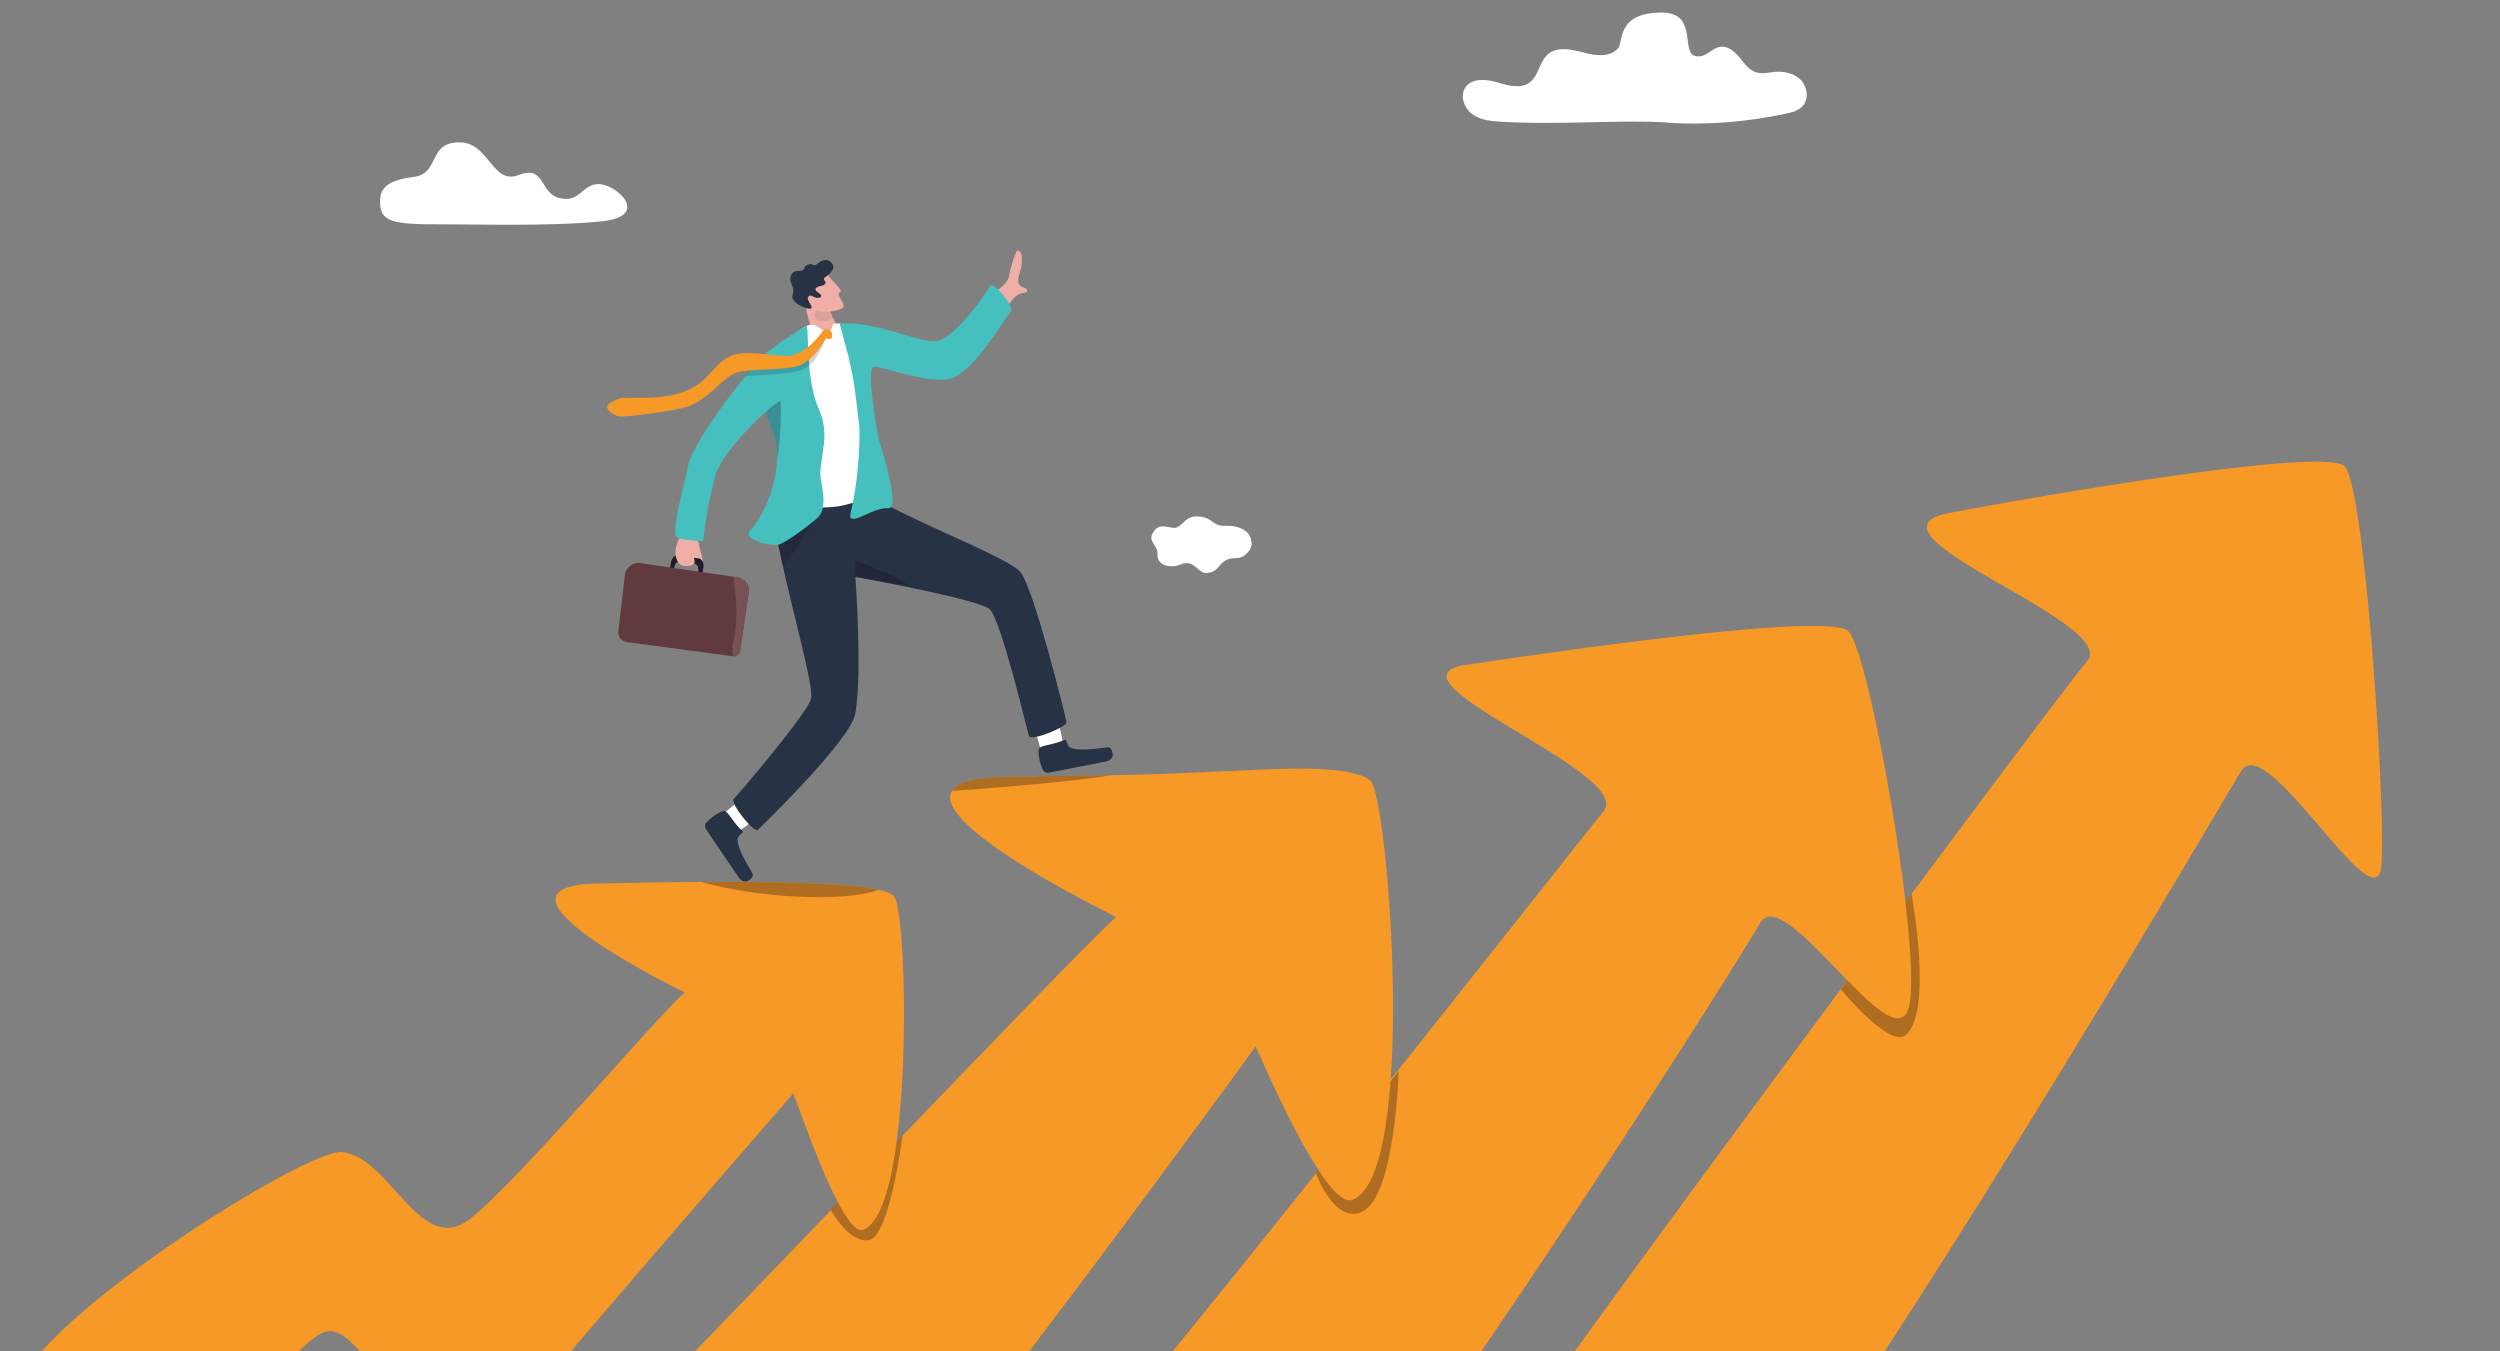 <?xml version="1.0" encoding="UTF-8"?>
<svg xmlns="http://www.w3.org/2000/svg" xmlns:xlink="http://www.w3.org/1999/xlink" id="Layer_1" data-name="Layer 1" version="1.1" viewBox="0 0 3000 1621.5">
  <rect x="0" y="0" width="3000" height="1621.5" fill="#808080" stroke="none"/>
  <defs>
    <style>
      .cls-1, .cls-2, .cls-3, .cls-4, .cls-5, .cls-6, .cls-7, .cls-8, .cls-9, .cls-10, .cls-11, .cls-12, .cls-13, .cls-14, .cls-15, .cls-16, .cls-17 {
        stroke-width: 0px;
      }

      .cls-1, .cls-5, .cls-6, .cls-11, .cls-14 {
        fill: #1f1f39;
      }

      .cls-1, .cls-10 {
        opacity: .3;
      }

      .cls-2 {
        fill: #f79927;
      }

      .cls-18 {
        clip-path: url(#clippath);
      }

      .cls-3 {
        fill: none;
      }

      .cls-4 {
        fill: #efaea6;
      }

      .cls-5 {
        opacity: .4;
      }

      .cls-6 {
        opacity: .1;
      }

      .cls-7 {
        fill: #201b2c;
      }

      .cls-8 {
        fill: #603a3e;
      }

      .cls-9 {
        fill: #775155;
      }

      .cls-10 {
        fill: #070716;
      }

      .cls-11 {
        opacity: .2;
      }

      .cls-12 {
        fill-rule: evenodd;
      }

      .cls-12, .cls-16 {
        fill: #fff;
      }

      .cls-13 {
        fill: #eeada5;
      }

      .cls-14 {
        opacity: .6;
      }

      .cls-15 {
        fill: #273244;
      }

      .cls-17 {
        fill: #46bfbf;
      }
    </style>
    <clipPath id="clippath">
      <polyline class="cls-3" points="3000 -378.5 3000 1621.5 0 1621.5 0 -378.5"></polyline>
    </clipPath>
  </defs>
  <g class="cls-18">
    <path class="cls-2" d="M2047.2,1925c189-226.6,611.8-949.4,642-999.6,30.1-50.1,159.9,182.6,168.2,115.5,6.8-55.7-19.3-461.6-44.3-481.8-31.9-25.7-462,53.6-477.4,57.1-111,25,208.3,131.3,169,177-39.3,45.7-664.1,887.4-720.3,977.5-28.6,45.9,211.5,206.7,262.9,154.3Z"></path>
    <path class="cls-10" d="M2293.8,1072.5s26.4,141.7-7.1,169.6c-19.3,16.1-77.6-54.8-77.6-54.8l84.7-114.8Z"></path>
    <path class="cls-2" d="M1585.3,1887.8c182.3-232,498-729.1,526.7-780.1,28.7-51,158.9,166.8,178.3,102.1,18-60-47.4-433.5-73-453-32.6-24.8-445.2,39.4-451,40-128.9,13.4,196,129.7,158.1,176.5-37.9,46.9-535.9,679.1-581.1,723.5-38.6,37.9,192.2,244.9,242,191Z"></path>
    <path class="cls-10" d="M1678.4,1285.4s-4,149-43.4,168.4c-33.4,16.5-56-46-56-46l99.4-122.4Z"></path>
    <path class="cls-16" d="M1275.9,893.1c-1.6-11.1-9.1-38.4-9.1-38.4l-29,6,11.6,40.9,22.2,8.5,4.3-16.9Z"></path>
    <path class="cls-15" d="M1277.1,888c2.9-1.3,2.2,1.8,4.3,6.2,4.7,10,43,2.7,49,2.4,3.1-.1,11,14.4-3.9,17.3-12.8,2.5-53.9,10.7-68,13.3-2.9.6-5.9-.9-7.2-3.6-4.6-9.7-7-25.6-3.2-26.7,5.5-3.1,16.9-3.4,28.9-9Z"></path>
    <path class="cls-16" d="M885.5,997.9c9.6-5.8,31.8-23.4,31.8-23.4l-16.8-24.4-33.1,26.7.9,23.8,17.3-2.7Z"></path>
    <path class="cls-15" d="M890.6,996.9c2.4,2.1-.8,2.7-4,6.3-7.4,8.2,14.4,40.6,16.9,46,1.3,2.8-9,15.7-17.4,3.2-7.3-10.8-30.9-45.4-38.9-57.3-1.7-2.5-1.5-5.8.5-8,7.1-8,20.8-16.5,23.3-13.3,5,3.9,9.7,14.2,19.6,23.1Z"></path>
    <path class="cls-15" d="M1279.7,867.1c.5,5-43.1,23.5-45.2,15.7-2.1-7.7-34-141.6-47.2-152.1-15.2-12.1-160-38.1-160.9-38.5,0,0,0,0,0,0,0,0,8.6,114.4,0,164.2-5.5,31.5-111.7,134.3-116.7,139.2s-34.2-32.6-29.3-36.9c4.9-4.3,89.2-103.7,92.9-120.2,3.3-14.8-22-103.8-34-160.1l-6.8-31c-.9-3.9-1.5-6.2-1.7-6.7-2.8-6.2,74.6-54.7,74.6-54.7l28.4,2.2c49.2,33.4,174.3,79.4,190.5,98.1,16.2,18.7,55,175.9,55.6,180.8Z"></path>
    <path class="cls-5" d="M981.3,616.1s-26.2,49.2-42.1,62.3l-6.8-31c6.3-7.5,3.5-11.6,15.6-19.2l33.3-12.2Z"></path>
    <path class="cls-14" d="M1090.5,702.8c-35-5.8-63.9-10.4-63.9-10.4l-.9-19.7s44.8,14.5,64.8,30.1Z"></path>
    <path class="cls-7" d="M841.5,696.2l1.5-9.6.9-5.6c0-.3,0-.6.1-1,.2-2.4-.3-4.7-1.2-6.4-1-1.9-2.5-3.1-4.4-3.4l-4.7-.7h-.7c0-.1-19.4-3.1-19.4-3.1-.9-.1-1.9,0-2.8.3-2.7,1.1-5,4.3-5.7,8.4l-.9,5.8-1.4,9.4,4.9.7,1.4-9.4.2-1.3c.5-3,2.1-5.4,4.2-6.3.7-.3,1.4-.4,2.1-.3l17.1,2.6,1.4.2c2.9.4,4.7,4.1,4.1,8.1l-.2,1.2-1.4,9.5h0c0,0,4.9.8,4.9.8Z"></path>
    <path class="cls-13" d="M836.2,643.3c.1,5.8,1.8,4.4,3,12s6.3,18.5,2.4,19.2c-3.9.7-6.4-4-8.1-5.1-1.8-1.1,2,3.7-.7,7-2.6,3.3-12.4,4.3-16.4,1-4-3.3-6.4-9.3-5.8-16.6.6-7.3,5.3-16.9,6.4-20,1.1-3.1,19.2,2.6,19.2,2.6Z"></path>
    <path class="cls-7" d="M843,686.6l.9-5.6c0-.3,0-.6.1-1,.2-2.4-.2-4.7-1.2-6.5-1-1.9-2.5-3.2-4.4-3.4l-4.7-.7h-.1s-.4,0-.4,0l.2,1.8h0s.3,2.4.3,2.4l.4,3c2.9.4,4.7,4.1,4.1,8.1l-.2,1.2-1.4,9.5,4.9.7,1.5-9.6Z"></path>
    <path class="cls-8" d="M898.4,711l-10.2,70.1c-.6,4.1-4.5,7-8.6,6.4h-.2s-125.1-16.7-125.1-16.7c-14.1-2.1-12.5-12-11.9-16.1l7.7-66.4c.6-4.2,7.2-14.3,18.5-12.5l111.1,16.2,4.2.6c9.2,1.3,16.1,9.1,14.7,18.5Z"></path>
    <path class="cls-9" d="M898.4,711l-10.2,70.1c-.6,4.1-4.5,7-8.6,6.4h-.2c-.8-4.4-.8-11.1,1.4-21.3,5.3-24.8,2.3-54.2-1.2-74.3l4.2.6c9.2,1.3,16.1,9.1,14.7,18.5Z"></path>
    <path class="cls-4" d="M1005.9,418.7l-25.7-3.1c-2-11.3-13-36.7-12.8-47.1.2-11.4,1.3-11,1.3-11l18.7,7.5,8.8,3.5s-.2,4.7,2.9,11.9c2.2,5.1,5.9,11.5,12.6,18.4,5,5.2-5.7,19.8-5.7,19.8Z"></path>
    <path class="cls-6" d="M996.2,368.6s.3,5.8,3.3,13c-14.2,9.4-25.1-.8-21.9-5.8,2-3.1,9.8-10.8,9.8-10.8l8.8,3.5Z"></path>
    <path class="cls-4" d="M993.4,329.7c4.2,7.6,19.6,18.8,14.3,21.2-5.3,2.4,9,16,3.4,18.8-13.5,6.7-33.2,5.2-38-.7-4.8-5.8-12.2-24.7-12.2-24.7l32.6-14.5Z"></path>
    <path class="cls-15" d="M982.7,343.7c4.6-1.5,5.2-.5,7.5-3.3,2.4-2.8-4.8-4.6.5-8.1,5.2-3.5,12.3-10.1,8-15.8-7-9.2-14.8-2.2-19.4,1.2-3,2.2-4.6-2.9-11,.4-5.1,2.6-.9,3.8-5.4,6.3-2.7,1.5-10.2-.6-13,4.7-5.2,9.9,5,14.4,1.3,24.1-4.3,11.3,21.3,19.6,22.5,16.6,1.4-3.4-5.9-9.8-4.2-12.8,2.4-4.5,4.4-1.6,8.8,0,4.8,1.6,11-1,4.3-5.3-6.7-4.3-4-6.6.1-7.9Z"></path>
    <path class="cls-4" d="M1186.3,360.8c4.2-4.9,6.3-8.4,12.7-14,6.2-5.5,11.1-9.2,12-16.6.8-6.1,7.8-29.8,10.1-29.6,8,.6,4.9,20,3.3,24.4-8.6,23.6,7.1,17.5,8,23.2.9,5.7-7-.3-16.5,10.3-5.7,6.3-10.3,14.2-13.5,16-3.2,1.8-16.2-13.6-16.2-13.6Z"></path>
    <path class="cls-16" d="M969.3,390.5c9.7-4.2,16.1,7.6,24.4,6.8,5-.5,4.1-5,6-7.8,1.2-1.7,4.1-1.1,8.1-1.4,10.5-.9,45.3,204,45.3,204,0,0-27.5,12.8-48.6,15.7-21.1,2.9-56,.7-56.4-6.8-.4-7.5,3.3-196.7,3.3-196.7,0,0,8.1-9.6,17.9-13.8Z"></path>
    <path class="cls-17" d="M988.4,533.6c-1.3,15.7-4.9,29.6-3.8,38.4,1.5,11,5.1,25.4,2.9,37-1,5.1-3.1,9.6-7.1,13-12.9,11.1-38.1,29.6-46.2,31.6-8.1,2.1-44.5-5.5-33.7-17.4,16.8-18.7,26.9-47.1,30.6-70.1.8-5.3,1.3-10.3,1.5-14.8,0-2.6,0-5,0-7.2h0c0-.4,0-.8,0-1.2,0-.6,0-1.2-.1-1.8,0-1-.2-1.9-.2-2.8s0-.6,0-.9c0-.2,0-.3,0-.5,0-.1,0-.2,0-.3,0-.3,0-.5-.1-.8,0-.5-.2-1-.2-1.5,0-.5-.2-.9-.2-1.4,0-.4-.2-.8-.3-1.2,0-.2,0-.4-.1-.6-.4-1.3-.7-2.5-1.1-3.8-.4-1.3-.8-2.5-1.2-3.8-.7-2.1-1.4-4.3-2.2-6.4-.3-.9-.6-1.8-1-2.7-.2-.5-.3-.9-.5-1.4-.2-.7-.5-1.3-.7-2-.2-.6-.5-1.3-.7-1.9-.2-.6-.5-1.2-.7-1.9-.3-.7-.5-1.4-.8-2.1-.9-2.5-1.7-4.7-2.2-6.6-.1-.4-.2-.8-.3-1.1-.1-.4-.2-.8-.3-1.1h0c0-.2,0-.3-.1-.5h0c-.1-.7-.2-1.2-.2-1.7,0,0,0-.1,0-.2-4.2,3.3-50.1,45.4-60.4,74.9-11.6,42.3-13.9,72.1-15.5,80.7,0,0,0,.1-.1.1-11.2-.7-28.7-2.3-32.3-5.4,0,0,0,0,0,0-4.1-16.1,9.2-58.1,14.8-85.8,5.3-26,56.3-93.7,82.7-123.9,17.5-20.1,59.5-43.5,59.5-43.5,0,0,0,.2,0,.2,2.9,11.8-1.6,64.1,15.2,101.6,3.5,7.7,5.1,15.6,5.7,23.3.5,6,.3,11.8-.2,17.5Z"></path>
    <path class="cls-1" d="M932.6,544h0c0-.4,0-.8,0-1.2,0-.6,0-1.2-.1-1.8,0-1-.2-1.9-.2-2.8,0-.3,0-.6,0-.9,0-.3,0-.6-.1-.8,0-.3,0-.5-.1-.8,0-.5-.2-1-.2-1.5,0-.5-.2-.9-.2-1.4,0-.4-.2-.8-.3-1.2,0-.2,0-.4-.1-.6-.4-1.3-.7-2.5-1.1-3.8-.4-1.3-.8-2.5-1.2-3.8-.7-2.1-1.4-4.3-2.2-6.4-.3-.9-.6-1.8-1-2.7-.2-.5-.3-.9-.5-1.4-.2-.7-.5-1.3-.7-2-.2-.6-.5-1.3-.7-1.9-.2-.6-.5-1.2-.7-1.9-.3-.7-.5-1.4-.8-2.1-.9-2.5-1.7-4.7-2.2-6.6-.1-.4-.2-.8-.3-1.1-.1-.4-.2-.8-.3-1.1h0s-.3-2.1-.3-2.1c5.1-6.2,16.9-13.1,16.9-13.1,2.6,10-.8,55-3.3,70.2,0-2.6,0-5,0-7.2Z"></path>
    <path class="cls-11" d="M992,405.2c-1.3-.5-8,23.6-21.7,33.9-3.8,2.8-8,5.1-12.6,6.3-13.5,3.5-46.1,4.7-63.7,6,4.5-6.2,7.8-10.5,14.1-16.8,13.2,1.4,38.4-.4,45.4-2.6,5.2-1.6,9.9-4.1,14.1-7.1,8-5.5,14.3-12.6,18.9-18.6,2.4-3.1,2-6.9,5.4-7.8,4.5-1.1,1.7,7.4,0,6.7Z"></path>
    <path class="cls-2" d="M998.1,399.3c-.6-2.1-2.8-5.3-7.3-4.2-3.4.8-3.4,2.3-5.8,5.3-7.1,9.2-18.1,21-33,25.7-14.9,4.7-53.7-8.3-75.3,1.1-21.6,9.4-24.4,31-55.9,42.8-31.5,11.7-69.3,5-78.5,8.6-9.3,3.6-14.7,6.9-13.7,10.6,1,3.8,7.1,9.1,14.3,10.4s67.5-6.6,82.8-11.8c24.9-8.6,42.3-36.1,58.5-40.9,16.2-4.8,52.8-2.3,72-7.3,21.3-5.5,33.8-34.2,35.5-33.5,1.6.7,3.1,1.3,5.7,0,1.8-.9,1.2-4.7.6-6.9Z"></path>
    <path class="cls-17" d="M1187.8,343.1c3.7-6.8,30.4,25.5,25.2,30.9-7.7,8-42.7,70.7-71.2,80-27,8.8-90-17.9-94.4-13.2-5.1,5.5-1.6,29.8,1.7,54,.8,6.3,1.7,12.2,2.6,17.4,1.2,7.2,2.3,12.9,3.2,15.9,4,13.4,26,83.3,10.7,81.8-16.1-1.6-39.9,18.2-45,11.2-1.4-1.9,2-12.6,3.9-23.2,4.2-23.3,7.1-54.5,6.9-80.3h0c0-3.5-.2-6.7-.6-9.6-.3-2.2-.6-4.3-.8-6.3-3.8-29.8-3.6-39.1-12.1-75l-10.3-38.2c.3,0,.6,0,1-.1,38.3-3.9,89.7,21.2,112.7,21.2,23,0,62.9-59.4,66.7-66.3Z"></path>
    <path class="cls-2" d="M1623,1439.8c-32.9,12.8-112.2-176.5-116.2-184.1,0,0-335.1,462.6-516.8,675.1-49.3,49-283-184.7-245-219,44.5-40.2,550.8-574.3,594.4-611.4,0,0-223.9-108.7-197-151.3,5-7.9,18.8-13.6,44.4-15.8,5.5-.5,11.6-.8,18.3-.9,42.4-.9,85.8-1.7,128.1-2.2,131.5-1.5,236-14.7,287.7-3,12,2.7,20.2,5.9,23.9,9.8,21.3,21.8,57.1,472.1-21.8,502.8Z"></path>
    <path class="cls-10" d="M1083,1362.8s-15.5,122.4-40.5,125.4-45.5-36.4-45.5-36.4l86-89Z"></path>
    <path class="cls-10" d="M1333.2,930.2c-41.7,7.9-156.9,16.5-190.7,18.9,5-7.9,18.8-13.6,44.4-15.8,5.5-.5,11.6-.8,18.3-.9,42.4-.9,85.8-1.7,128.1-2.2Z"></path>
    <path class="cls-2" d="M1036,1475.7c-25.6,9.9-80.9-157.8-84-163.7,0,0-128.3,147.3-269.8,312.8h-248c-.9-1.7-2.2-3.5-4.2-5.5-28.5-29.3-38.5-30.9-74.7,5.5H47.1c88.6-100.8,327.6-246,363.6-242.4,57.3,5.9,93.8,126.5,152.9,80.5,59.1-46,224.2-243.1,258.2-271.9,0,0-245.5-119.1-118.8-130.1,4.3-.4,9-.6,14.2-.7,41.3-.9,83.8-1.6,124.4-1.9,92.7-.6,175.6,1.2,212.6,9.5,9.3,2.1,15.7,4.6,18.6,7.6,16.6,17,24.8,376.3-36.7,400.2Z"></path>
    <path class="cls-10" d="M1054.1,1067.9c-45,15.9-149.4,8.5-212.6-9.5,92.7-.6,175.6,1.2,212.6,9.5Z"></path>
    <path class="cls-16" d="M2001,147.3c48.5,3,94.9-.9,142.5-11,7.3-1.5,15-3.6,20-9.3,7.5-8.7,5.2-23.2-2.8-31.3-8.1-8.1-20.3-10.5-31.5-9.4-7.2.7-14.6,2.7-21.5.6-8.7-2.6-14.4-10.7-20.2-17.8s-13.7-14.1-22.7-13c-6.7.8-12,6-18,9.3-6,3.2-14.7,3.6-18.1-2.4-7.3-12.8,3-47.9-34.8-47.9-54.6,0-45.6,35.3-52.2,42.8-10,11.4-27.7,8.9-42.1,5-14.4-3.8-31.6-7.5-42.7,2.7-9.6,8.8-10.6,24.9-20.9,33-10.9,8.6-26.4,4-39.7.1-13.2-3.8-30.3-5.3-38,6.4-6.4,9.8-1.6,24,7.5,31.2s21.2,8.9,32.7,9.6c74.7,4.6,142.6-2.6,202.5,1.1Z"></path>
    <path class="cls-16" d="M718.7,220.9c20.8,0,63.7,38.6,2.5,44.8-61.2,6.2-152.9,3.3-190,3.5-60.6.2-75.6-2.4-75.1-28.2.3-15,8-24.6,39.9-28.6,33.2-4.1,16.2-42.7,56.8-41.5,34.5,1,38.1,51.5,69.7,39.1,31.6-12.4,25,21.3,48.1,27.5,25.4,6.8,27.4-16.7,48.2-16.7Z"></path>
    <path class="cls-12" d="M1500.9,646.5c1.7,5.8,2.5,11.4-6.7,19.4-7.2,6.3-14.9,2-22.6,6.1-10.6,5.6-9.3,14.4-23.1,15.5-11.9,1-14.6-17.2-32-10.1-13.1,5.4-28,.6-27.5-12,.5-12.6-12.8-14.9-4.8-27.3,8.1-12.6,21.4-2.3,27.8-5.2,9.8-4.5,11-13.9,25.5-13.2,18.5.9,16.5,12,33.5,11.3,15.3-.6,27.1,5.3,30,15.3Z"></path>
  </g>
</svg>
